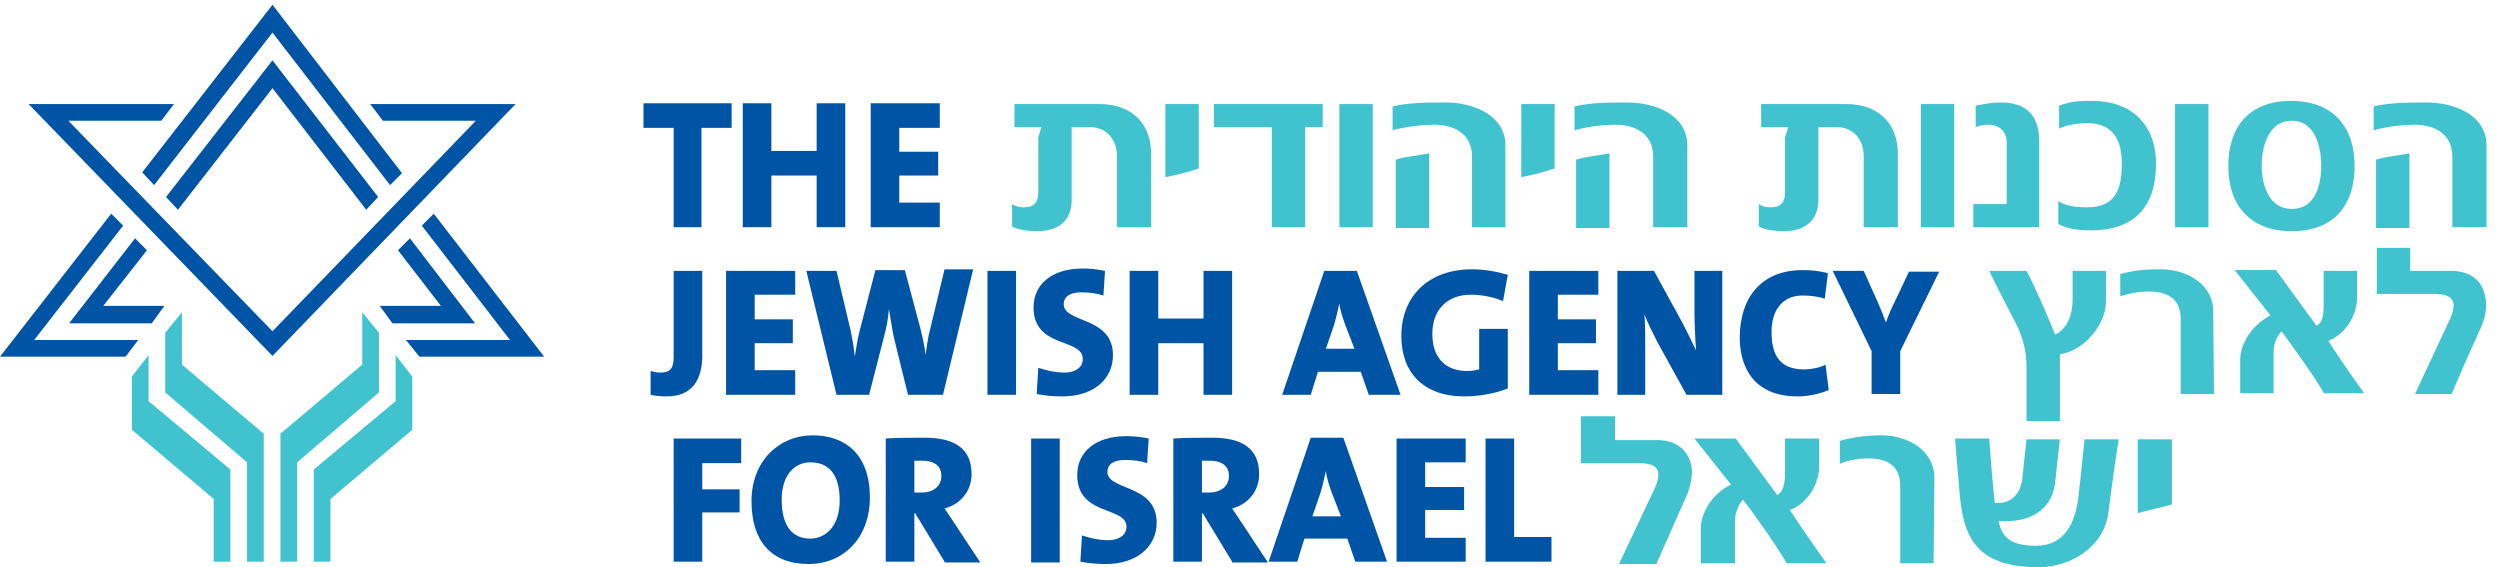 <svg xmlns="http://www.w3.org/2000/svg" viewBox="0 0 314.7 71.4" enable-background="new 0 0 314.7 71.4"><style type="text/css">.st0{fill:#0054A6;} .st1{fill:#40C2CF;} .st2{fill:#231F20;}</style><path d="M88.3 16.1v12.5h-3.5V16.1H81V13h11.1v3.1zM102.8 28.6v-6.5h-5.7v6.5h-3.6V13h3.6v6h5.7v-6h3.6v15.6zM109.6 28.6V13h8.7v3.1h-5.1v3h4.9v3h-4.9v3.4h5.1v3.1zM88.4 58.3v3.3h4.7v2.9h-4.7v6.2h-3.6V55.2h8.5v3.1zM102 58.2c-1.9 0-3.6 1.5-3.6 4.7 0 3 1.1 4.9 3.6 4.9 1.7 0 3.7-1.3 3.7-4.8 0-3.2-1.3-4.8-3.7-4.8m-.2 12.8c-4.8 0-7.2-3-7.2-7.9 0-5.1 3.5-8.3 7.7-8.3 4.1 0 7.2 2.4 7.2 7.8 0 5.2-3.4 8.4-7.7 8.4" class="st0"/><path d="M116.1 58c-.4 0-.8 0-1 0v4c.2 0 .6 0 .9 0 1.5 0 2.5-.8 2.5-2.1 0-1.1-.7-1.9-2.4-1.9m2.8 12.7l-3.7-6.1h-.1v6.1h-3.6V55.2c1.3-.1 3-.1 4.9-.1 3.7 0 5.9 1.3 5.9 4.6 0 2.1-1.4 3.8-3.4 4.3.4.6.8 1.2 1.2 1.8l3.3 5h-4.5zM129.8 55.2h3.6v15.6h-3.6zM139.2 71c-1.1 0-2.2-.1-3.2-.3l.2-3.3c.9.3 2.1.6 3.3.6 1.3 0 2.3-.6 2.3-1.7 0-2.6-6.2-1.3-6.2-6.5 0-2.9 2.3-4.9 6.2-4.9.8 0 1.9.1 2.8.3l-.2 3.1c-.9-.3-1.8-.4-2.8-.4-1.5 0-2.2.6-2.2 1.5 0 2.4 6.2 1.5 6.2 6.4 0 3-2.5 5.2-6.4 5.2" class="st0"/><path d="M152.3 58c-.4 0-.8 0-1 0v4c.2 0 .6 0 .9 0 1.5 0 2.5-.8 2.5-2.1 0-1.1-.7-1.9-2.4-1.9m2.8 12.7l-3.7-6.1h-.1v6.1h-3.6V55.2c1.3-.1 3-.1 4.9-.1 3.7 0 5.9 1.3 5.9 4.6 0 2.1-1.4 3.8-3.4 4.3.4.6.8 1.2 1.2 1.8l3.3 5h-4.5zM167.6 61.9c-.3-.9-.6-1.7-.7-2.6-.2.9-.4 1.8-.7 2.8l-1 2.9h3.6l-1.2-3.1zm3 8.8l-1-2.9h-5.4l-.9 2.9h-3.6l5.3-15.6h4.1l5.5 15.6h-4zM175.8 70.7V55.2h8.7v3h-5.1v3.1h4.9v2.9h-4.9v3.5h5.1v3zM187 70.7V55.2h3.6v12.4h4.7v3.1zM83.9 49.9c-.9 0-1.5-.1-2-.2v-3c.3.1.8.2 1.3.2 1 0 1.6-.4 1.6-1.9V34.1h3.6v11c-.1 2.5-1.1 4.8-4.5 4.8" class="st0"/><path d="M91.4 49.7V34.1h8.7v3H95v3.1h4.8v3H95v3.4h5.1v3.1zM118.7 49.7h-4.4l-1.8-7.3c-.2-1-.4-2.3-.6-3.5-.1 1.2-.3 2.3-.6 3.4l-1.9 7.4h-4.1l-3.8-15.6h3.8l1.8 7.6c.2 1 .4 2.1.5 3.2.2-1.1.3-2.1.6-3.2l2-7.7h3.7l2 7.5c.2.9.5 2 .6 3.2.2-1.2.3-2.3.6-3.3l1.8-7.5h3.6l-3.8 15.8zM124.3 34.1h3.6v15.6h-3.6zM133.7 49.9c-1.1 0-2.2-.1-3.2-.3l.2-3.3c.9.3 2.1.6 3.3.6 1.3 0 2.3-.6 2.3-1.7 0-2.7-6.2-1.3-6.2-6.5 0-2.9 2.3-4.9 6.2-4.9.8 0 1.9.1 2.8.3l-.2 3.1c-.9-.3-1.8-.4-2.8-.4-1.5 0-2.2.6-2.2 1.5 0 2.4 6.2 1.5 6.2 6.4 0 3-2.4 5.2-6.4 5.2" class="st0"/><path d="M151.5 49.7v-6.5h-5.7v6.5h-3.6V34.1h3.6v6h5.7v-6h3.6v15.6zM169.3 40.8c-.3-.9-.6-1.7-.7-2.6-.2.9-.4 1.8-.7 2.8l-1 2.9h3.6l-1.2-3.1zm3 8.9l-1-2.9h-5.4l-.9 2.9h-3.6l5.3-15.6h4.1l5.5 15.6h-4zM189.2 37.9c-1.2-.5-2.6-.8-4.1-.8-2.9 0-4.8 1.9-4.8 4.9 0 2.9 1.5 4.7 4.4 4.7.6 0 1.1-.1 1.5-.2v-5.1h3.6v7.5c-1.5.6-3.5 1-5.5 1-5 0-7.9-2.9-7.9-7.6 0-5 3.4-8.4 8.9-8.4 1.6 0 3.2.3 4.5.7l-.6 3.3zM192.5 49.7V34.1h8.7v3h-5.1v3.1h4.8v3h-4.8v3.4h5.1v3.1zM212.3 49.7l-3.7-6.7c-.6-1.2-1.2-2.4-1.6-3.4.1 1.2.1 2.7.1 4.2v5.9h-3.5V34.1h4.6l3.4 6.2c.7 1.3 1.3 2.6 1.9 3.8-.1-1.3-.2-3.4-.2-4.9v-5.1h3.5v15.6h-4.5zM226.3 49.9c-5.7 0-7.3-3.9-7.3-7.4 0-5 2.7-8.5 7.9-8.5 1.1 0 2.2.1 3.2.4l-.4 3.2c-.9-.3-1.9-.4-2.8-.4-2.5 0-3.9 1.8-3.9 4.6 0 3.1 1.2 4.7 4.1 4.7.8 0 2-.2 2.7-.6l.4 3.2c-1.2.5-2.6.8-3.9.8" class="st0"/><path d="M239.2 44.2v5.4h-3.6v-5.4l-4.9-10.1h3.9l1.8 4c.4.9.7 1.7 1 2.5.3-.9.7-1.8 1.2-2.8l1.7-3.6h3.8l-4.9 10zM0 44.9h15.8l1.6-2.1H4.3l11.2-14.4-1.5-1.5zM8.7 40.7h10.4l1.6-2.2H13l5.5-7L17 30z" class="st0"/><path d="M212.4 62.2s-1.8 4-3.9 8.8h-4.7l4.3-9.1c.7-1.4.8-2.3.5-2.8-.3-.6-1.2-.8-2.3-.8H199v-5.9h4.3v3h5.3c2.4 0 3.7 1.2 4.2 2.8.4 1.2.1 2.6-.4 4" class="st1"/><path d="M224.9 70.9c-1.1-2-4.3-6.5-5.5-8-.6.6-1 1.8-1 2.6v5.4h-4.3v-4.4c0-1.8 1.3-4.3 3.8-5.5l-4.6-5.8h5.2l5.2 7.1c1-.4 1-2.2 1-3.1v-4h4.3v3.5c0 1.8-1.1 4.5-3.7 5.5 1.5 2.3 4.6 6.7 4.6 6.7h-5zM243.4 70.9h-4.2v-9.7c0-2.7-1.8-3.5-4-3.5-1.4 0-2.8.3-3.6.7v-2.9c1.7-.5 3.5-.7 5.3-.7 3 0 6.6 1.7 6.6 5.4l-.1 10.7zM265.4 64.5c-.5 4.3-4.7 6.9-8.8 6.9-2.8 0-6.1-.5-7.9-2.8-1.6-2-1.9-4.8-2.1-7.4 0 0-.4-4.6-.5-6h4.3c.2 2.6.4 5.4.7 8.1 1.8.2 3.3-.9 3.5-3.3 0 0 .3-3.1.5-4.7h4.2c-.2 1.7-.4 3.5-.6 5.5-.4 3-2.6 4.8-6.2 4.8h-.9c.4 2.3 1.9 3.1 4.7 3.1 3.6 0 4.9-2.9 5.3-5.9 0 0 .7-6.2.8-7.5h4.3c-.5 3-1.3 9.2-1.3 9.2M269.1 64.6v-9.3h4.3v8.2c-1.4.4-3.3.8-4.3 1.1" class="st1"/><path d="M140.6 28.6v-9c0-1.9-1.2-3.6-3.4-3.6h-2.3v9.2c0 2.6-1.7 3.9-4.3 3.9-1.2 0-2.6-.2-3.2-.6v-2.8c.5.3.9.4 1.5.4 1.5 0 1.8-.9 1.8-1.9v-6.9l.4-1.3h-3.4v-2.9h10.7c4.2 0 6.5 2.6 6.5 6.2v9.3h-4.3zM146.7 22.3v-9.2h4.2v8.1c-1.4.5-3.2.9-4.2 1.1" class="st1"/><path d="M164.3 16v12.6h-4.2V16h-7.3v-2.9h13.7V16zM168.6 13.1h4.2v15.5h-4.2zM175.7 28.6v-8.5c1.2-.4 2.8-.5 4.2-.8v9.4h-4.2zm9.6 0v-8.9c0-2.6-1.9-4-4.8-4-1.3 0-3.4.2-5.2.7v-3c2-.5 4.6-.5 6.7-.5 3.3 0 7.5 1.5 7.5 5.4v10.3h-4.2zM191.5 22.3v-9.2h4.2v8.1c-1.4.5-3.2.9-4.2 1.1" class="st1"/><path d="M198.4 28.6v-8.5c1.2-.4 2.8-.5 4.2-.8v9.4h-4.2zm9.7 0v-8.9c0-2.6-1.9-4-4.8-4-1.3 0-3.4.2-5.1.7v-3c2-.5 4.6-.5 6.7-.5 3.3 0 7.5 1.5 7.5 5.4v10.3h-4.3zM234.6 28.6v-9c0-1.9-1.2-3.6-3.4-3.6h-2.3v9.2c0 2.6-1.8 3.9-4.3 3.9-1.2 0-2.6-.2-3.2-.6v-2.8c.5.3.9.4 1.5.4 1.5 0 1.8-.9 1.8-1.9v-6.9l.4-1.3h-3.4v-2.9h10.7c4.2 0 6.5 2.6 6.5 6.2v9.3h-4.3zM241.8 13.1h4.2v15.5h-4.2zM248.4 28.6v-2.9h4.2v-7.8c0-1.4-1-2.2-2.3-2.2-.6 0-1.1.1-1.6.3v-2.7c1.1-.2 1.9-.4 3.1-.4 3.5 0 4.9 1.8 4.9 5v10.7h-8.3zM263.2 29c-1.7 0-2.9-.2-4.1-.8v-2.9c.8.6 2.1.8 3.6.8 3.5 0 4.4-2.1 4.4-5.5 0-3.3-1.4-5.1-4.3-5.1-1.5 0-2.9.3-3.6.7v-2.9c1.7-.6 2.5-.6 4.2-.6 5 0 8 3.1 8 7.9 0 5.4-2.7 8.4-8.2 8.4" class="st1"/><path d="M273.8 13.1h4.2v15.5h-4.2zM288.5 15.2c-3.2 0-3.8 3.8-3.8 5.6 0 2.5.9 5.5 3.8 5.5s3.7-2.9 3.7-5.5c0-1.7-.5-5.6-3.7-5.6m0 13.9c-5.4 0-8-3.4-8-8.2 0-4.8 2.5-8.2 7.9-8.2s8 3.4 8 8.2c0 4.8-2.5 8.2-7.9 8.2" class="st1"/><path d="M299.1 28.6v-8.5c1.2-.4 2.8-.5 4.2-.8v9.4h-4.2zm9.6 0v-8.9c0-2.6-1.9-4-4.8-4-1.3 0-3.4.2-5.1.7v-3c2-.5 4.6-.5 6.7-.5 3.3 0 7.5 1.5 7.5 5.4v10.3h-4.3zM259.3 44.6V53h-4.2v-6.8c0-1.8-.4-3.7-1.4-5.6 0 0-2.3-4.4-3.3-6.5h4.7c1.2 2.3 2.4 5.1 3.6 8 1-.4 2.2-1.7 2.2-4.5v-3.5h4.2v4c-.1 2.7-2.6 6-5.8 6.5" class="st1"/><path d="M278.7 49.6h-4.2v-9.5c0-2.6-1.8-3.4-4-3.4-1.4 0-2.7.3-3.6.6v-2.8c1.7-.5 3.4-.6 5.2-.6 2.9 0 6.5 1.7 6.5 5.3l.1 10.4zM292.6 49.6c-1.1-2-4.3-6.4-5.4-7.9-.6.6-1 1.7-1 2.5v5.3H282v-4.3c0-1.7 1.3-4.2 3.8-5.5l-4.5-5.7h5.2l5.1 7c1-.4.9-2.2.9-3v-3.9h4.2v3.4c0 1.8-1.1 4.4-3.6 5.4 1.4 2.3 4.5 6.6 4.5 6.6h-5zM312.4 41s-1.8 3.9-3.8 8.6H304l4.2-9c.7-1.4.8-2.3.5-2.8-.3-.6-1.2-.8-2.3-.8h-7.2v-5.8h4.2v2.9h5.2c2.3 0 3.7 1.2 4.1 2.7.5 1.5.2 2.9-.3 4.2" class="st1"/><path d="M20.8 49.4v-7.5l2.1-2.6v6.6l10.3 8.7v16.1h-2.1V58.2zM29 70.7h-2.1v-7.9l-10.3-8.7v-6.7l2.1-2.7v5.8L29 59.1zM47.7 49.4v-7.5l-2.1-2.6v6.6l-10.3 8.7v16.1h2.1V58.2zM39.5 70.7h2.1v-7.9l10.3-8.7v-6.7l-2.1-2.7v5.8l-10.3 8.6z" class="st1"/><path d="M17.9 21.7l1.5 1.6L34.3 4.1l14.8 19.2 1.5-1.5L34.3.6zM34.3 7.6L20.9 24.8l1.5 1.6 11.9-15.3 11.8 15.3 1.5-1.6zM46.6 13.1l1.6 2.1h11.7L34.3 41.7 8.6 15.2h11.7l1.6-2.1H3.6l30.7 31.7 30.6-31.7zM54.6 26.9l-1.5 1.5 11.1 14.4H51.1l1.7 2.1h15.7zM51.6 30l-1.5 1.5 5.4 7h-7.7l1.6 2.2h10.4z" class="st0"/></svg>
